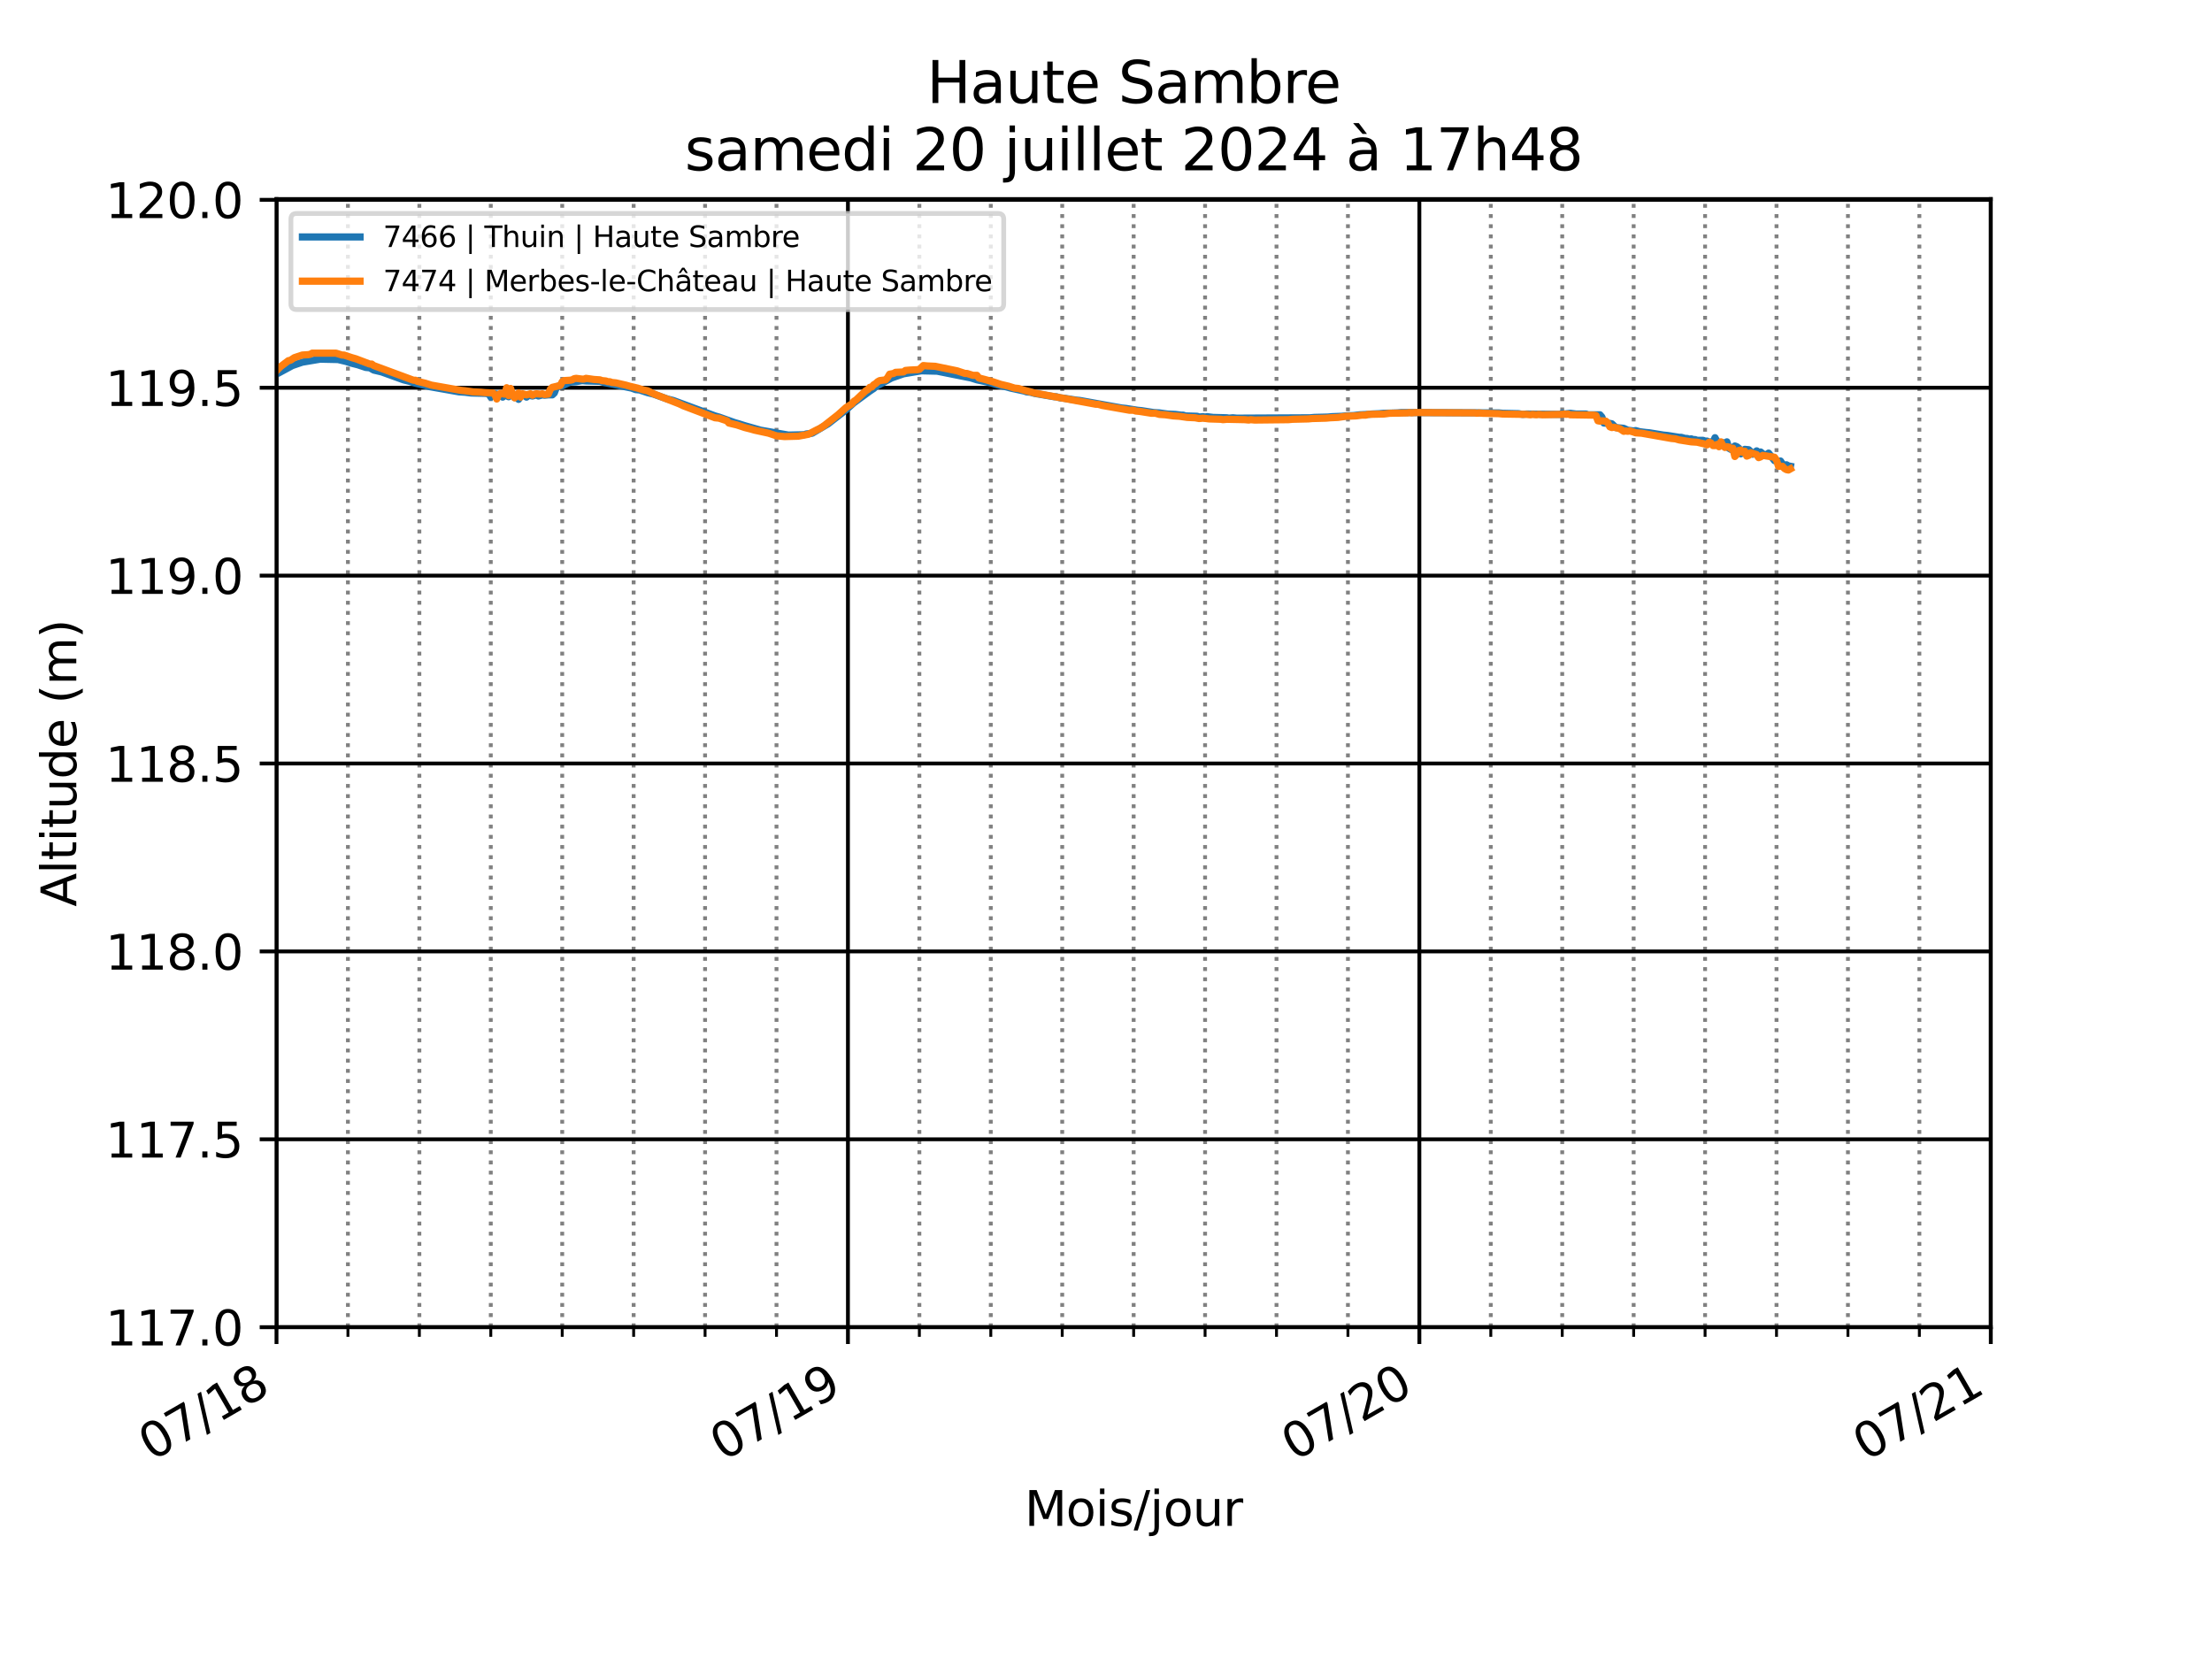 <?xml version="1.0" encoding="utf-8" standalone="no"?>
<!DOCTYPE svg PUBLIC "-//W3C//DTD SVG 1.1//EN"
  "http://www.w3.org/Graphics/SVG/1.1/DTD/svg11.dtd">
<svg xmlns:xlink="http://www.w3.org/1999/xlink" width="460.8pt" height="345.6pt" viewBox="0 0 460.8 345.6" xmlns="http://www.w3.org/2000/svg" version="1.1">
 <defs>
  <style type="text/css">*{stroke-linejoin: round; stroke-linecap: butt}</style>
 </defs>
 <g id="figure_1">
  <g id="patch_1">
   <path d="M 0 345.6 
L 460.8 345.6 
L 460.8 0 
L 0 0 
z
" style="fill: #ffffff"/>
  </g>
  <g id="axes_1">
   <g id="patch_2">
    <path d="M 57.6 276.48 
L 414.72 276.48 
L 414.72 41.472 
L 57.6 41.472 
z
" style="fill: #ffffff"/>
   </g>
   <g id="matplotlib.axis_1">
    <g id="xtick_1">
     <g id="line2d_1">
      <path d="M 57.6 276.48 
L 57.6 41.472 
" clip-path="url(#p0c53ac3b25)" style="fill: none; stroke: #000000; stroke-width: 0.8; stroke-linecap: square"/>
     </g>
     <g id="line2d_2">
      <defs>
       <path id="m78d4104f85" d="M 0 0 
L 0 3.5 
" style="stroke: #000000; stroke-width: 0.8"/>
      </defs>
      <g>
       <use xlink:href="#m78d4104f85" x="57.6" y="276.48" style="stroke: #000000; stroke-width: 0.8"/>
      </g>
     </g>
     <g id="text_1">
      <!-- 07/18 -->
      <g transform="translate(31.602 304.47) rotate(-30) scale(0.1 -0.1)">
       <defs>
        <path id="DejaVuSans-30" d="M 2034 4250 
Q 1547 4250 1301 3770 
Q 1056 3291 1056 2328 
Q 1056 1369 1301 889 
Q 1547 409 2034 409 
Q 2525 409 2770 889 
Q 3016 1369 3016 2328 
Q 3016 3291 2770 3770 
Q 2525 4250 2034 4250 
z
M 2034 4750 
Q 2819 4750 3233 4129 
Q 3647 3509 3647 2328 
Q 3647 1150 3233 529 
Q 2819 -91 2034 -91 
Q 1250 -91 836 529 
Q 422 1150 422 2328 
Q 422 3509 836 4129 
Q 1250 4750 2034 4750 
z
" transform="scale(0.016)"/>
        <path id="DejaVuSans-37" d="M 525 4666 
L 3525 4666 
L 3525 4397 
L 1831 0 
L 1172 0 
L 2766 4134 
L 525 4134 
L 525 4666 
z
" transform="scale(0.016)"/>
        <path id="DejaVuSans-2f" d="M 1625 4666 
L 2156 4666 
L 531 -594 
L 0 -594 
L 1625 4666 
z
" transform="scale(0.016)"/>
        <path id="DejaVuSans-31" d="M 794 531 
L 1825 531 
L 1825 4091 
L 703 3866 
L 703 4441 
L 1819 4666 
L 2450 4666 
L 2450 531 
L 3481 531 
L 3481 0 
L 794 0 
L 794 531 
z
" transform="scale(0.016)"/>
        <path id="DejaVuSans-38" d="M 2034 2216 
Q 1584 2216 1326 1975 
Q 1069 1734 1069 1313 
Q 1069 891 1326 650 
Q 1584 409 2034 409 
Q 2484 409 2743 651 
Q 3003 894 3003 1313 
Q 3003 1734 2745 1975 
Q 2488 2216 2034 2216 
z
M 1403 2484 
Q 997 2584 770 2862 
Q 544 3141 544 3541 
Q 544 4100 942 4425 
Q 1341 4750 2034 4750 
Q 2731 4750 3128 4425 
Q 3525 4100 3525 3541 
Q 3525 3141 3298 2862 
Q 3072 2584 2669 2484 
Q 3125 2378 3379 2068 
Q 3634 1759 3634 1313 
Q 3634 634 3220 271 
Q 2806 -91 2034 -91 
Q 1263 -91 848 271 
Q 434 634 434 1313 
Q 434 1759 690 2068 
Q 947 2378 1403 2484 
z
M 1172 3481 
Q 1172 3119 1398 2916 
Q 1625 2713 2034 2713 
Q 2441 2713 2670 2916 
Q 2900 3119 2900 3481 
Q 2900 3844 2670 4047 
Q 2441 4250 2034 4250 
Q 1625 4250 1398 4047 
Q 1172 3844 1172 3481 
z
" transform="scale(0.016)"/>
       </defs>
       <use xlink:href="#DejaVuSans-30"/>
       <use xlink:href="#DejaVuSans-37" x="63.623"/>
       <use xlink:href="#DejaVuSans-2f" x="127.246"/>
       <use xlink:href="#DejaVuSans-31" x="160.938"/>
       <use xlink:href="#DejaVuSans-38" x="224.561"/>
      </g>
     </g>
    </g>
    <g id="xtick_2">
     <g id="line2d_3">
      <path d="M 176.64 276.48 
L 176.64 41.472 
" clip-path="url(#p0c53ac3b25)" style="fill: none; stroke: #000000; stroke-width: 0.8; stroke-linecap: square"/>
     </g>
     <g id="line2d_4">
      <g>
       <use xlink:href="#m78d4104f85" x="176.64" y="276.48" style="stroke: #000000; stroke-width: 0.8"/>
      </g>
     </g>
     <g id="text_2">
      <!-- 07/19 -->
      <g transform="translate(150.642 304.47) rotate(-30) scale(0.1 -0.1)">
       <defs>
        <path id="DejaVuSans-39" d="M 703 97 
L 703 672 
Q 941 559 1184 500 
Q 1428 441 1663 441 
Q 2288 441 2617 861 
Q 2947 1281 2994 2138 
Q 2813 1869 2534 1725 
Q 2256 1581 1919 1581 
Q 1219 1581 811 2004 
Q 403 2428 403 3163 
Q 403 3881 828 4315 
Q 1253 4750 1959 4750 
Q 2769 4750 3195 4129 
Q 3622 3509 3622 2328 
Q 3622 1225 3098 567 
Q 2575 -91 1691 -91 
Q 1453 -91 1209 -44 
Q 966 3 703 97 
z
M 1959 2075 
Q 2384 2075 2632 2365 
Q 2881 2656 2881 3163 
Q 2881 3666 2632 3958 
Q 2384 4250 1959 4250 
Q 1534 4250 1286 3958 
Q 1038 3666 1038 3163 
Q 1038 2656 1286 2365 
Q 1534 2075 1959 2075 
z
" transform="scale(0.016)"/>
       </defs>
       <use xlink:href="#DejaVuSans-30"/>
       <use xlink:href="#DejaVuSans-37" x="63.623"/>
       <use xlink:href="#DejaVuSans-2f" x="127.246"/>
       <use xlink:href="#DejaVuSans-31" x="160.938"/>
       <use xlink:href="#DejaVuSans-39" x="224.561"/>
      </g>
     </g>
    </g>
    <g id="xtick_3">
     <g id="line2d_5">
      <path d="M 295.68 276.48 
L 295.68 41.472 
" clip-path="url(#p0c53ac3b25)" style="fill: none; stroke: #000000; stroke-width: 0.8; stroke-linecap: square"/>
     </g>
     <g id="line2d_6">
      <g>
       <use xlink:href="#m78d4104f85" x="295.68" y="276.48" style="stroke: #000000; stroke-width: 0.8"/>
      </g>
     </g>
     <g id="text_3">
      <!-- 07/20 -->
      <g transform="translate(269.682 304.47) rotate(-30) scale(0.1 -0.1)">
       <defs>
        <path id="DejaVuSans-32" d="M 1228 531 
L 3431 531 
L 3431 0 
L 469 0 
L 469 531 
Q 828 903 1448 1529 
Q 2069 2156 2228 2338 
Q 2531 2678 2651 2914 
Q 2772 3150 2772 3378 
Q 2772 3750 2511 3984 
Q 2250 4219 1831 4219 
Q 1534 4219 1204 4116 
Q 875 4013 500 3803 
L 500 4441 
Q 881 4594 1212 4672 
Q 1544 4750 1819 4750 
Q 2544 4750 2975 4387 
Q 3406 4025 3406 3419 
Q 3406 3131 3298 2873 
Q 3191 2616 2906 2266 
Q 2828 2175 2409 1742 
Q 1991 1309 1228 531 
z
" transform="scale(0.016)"/>
       </defs>
       <use xlink:href="#DejaVuSans-30"/>
       <use xlink:href="#DejaVuSans-37" x="63.623"/>
       <use xlink:href="#DejaVuSans-2f" x="127.246"/>
       <use xlink:href="#DejaVuSans-32" x="160.938"/>
       <use xlink:href="#DejaVuSans-30" x="224.561"/>
      </g>
     </g>
    </g>
    <g id="xtick_4">
     <g id="line2d_7">
      <path d="M 414.72 276.48 
L 414.72 41.472 
" clip-path="url(#p0c53ac3b25)" style="fill: none; stroke: #000000; stroke-width: 0.8; stroke-linecap: square"/>
     </g>
     <g id="line2d_8">
      <g>
       <use xlink:href="#m78d4104f85" x="414.72" y="276.48" style="stroke: #000000; stroke-width: 0.8"/>
      </g>
     </g>
     <g id="text_4">
      <!-- 07/21 -->
      <g transform="translate(388.722 304.47) rotate(-30) scale(0.1 -0.1)">
       <use xlink:href="#DejaVuSans-30"/>
       <use xlink:href="#DejaVuSans-37" x="63.623"/>
       <use xlink:href="#DejaVuSans-2f" x="127.246"/>
       <use xlink:href="#DejaVuSans-32" x="160.938"/>
       <use xlink:href="#DejaVuSans-31" x="224.561"/>
      </g>
     </g>
    </g>
    <g id="xtick_5">
     <g id="line2d_9">
      <path d="M 72.48 276.48 
L 72.48 41.472 
" clip-path="url(#p0c53ac3b25)" style="fill: none; stroke-dasharray: 0.8,1.32; stroke-dashoffset: 0; stroke: #808080; stroke-width: 0.8"/>
     </g>
     <g id="line2d_10">
      <defs>
       <path id="mf808a5d454" d="M 0 0 
L 0 2 
" style="stroke: #000000; stroke-width: 0.6"/>
      </defs>
      <g>
       <use xlink:href="#mf808a5d454" x="72.48" y="276.48" style="stroke: #000000; stroke-width: 0.6"/>
      </g>
     </g>
    </g>
    <g id="xtick_6">
     <g id="line2d_11">
      <path d="M 87.36 276.48 
L 87.36 41.472 
" clip-path="url(#p0c53ac3b25)" style="fill: none; stroke-dasharray: 0.8,1.32; stroke-dashoffset: 0; stroke: #808080; stroke-width: 0.8"/>
     </g>
     <g id="line2d_12">
      <g>
       <use xlink:href="#mf808a5d454" x="87.36" y="276.48" style="stroke: #000000; stroke-width: 0.6"/>
      </g>
     </g>
    </g>
    <g id="xtick_7">
     <g id="line2d_13">
      <path d="M 102.24 276.48 
L 102.24 41.472 
" clip-path="url(#p0c53ac3b25)" style="fill: none; stroke-dasharray: 0.8,1.32; stroke-dashoffset: 0; stroke: #808080; stroke-width: 0.8"/>
     </g>
     <g id="line2d_14">
      <g>
       <use xlink:href="#mf808a5d454" x="102.24" y="276.48" style="stroke: #000000; stroke-width: 0.6"/>
      </g>
     </g>
    </g>
    <g id="xtick_8">
     <g id="line2d_15">
      <path d="M 117.12 276.48 
L 117.12 41.472 
" clip-path="url(#p0c53ac3b25)" style="fill: none; stroke-dasharray: 0.8,1.32; stroke-dashoffset: 0; stroke: #808080; stroke-width: 0.8"/>
     </g>
     <g id="line2d_16">
      <g>
       <use xlink:href="#mf808a5d454" x="117.12" y="276.48" style="stroke: #000000; stroke-width: 0.6"/>
      </g>
     </g>
    </g>
    <g id="xtick_9">
     <g id="line2d_17">
      <path d="M 132 276.48 
L 132 41.472 
" clip-path="url(#p0c53ac3b25)" style="fill: none; stroke-dasharray: 0.8,1.32; stroke-dashoffset: 0; stroke: #808080; stroke-width: 0.8"/>
     </g>
     <g id="line2d_18">
      <g>
       <use xlink:href="#mf808a5d454" x="132" y="276.48" style="stroke: #000000; stroke-width: 0.6"/>
      </g>
     </g>
    </g>
    <g id="xtick_10">
     <g id="line2d_19">
      <path d="M 146.88 276.48 
L 146.88 41.472 
" clip-path="url(#p0c53ac3b25)" style="fill: none; stroke-dasharray: 0.8,1.32; stroke-dashoffset: 0; stroke: #808080; stroke-width: 0.8"/>
     </g>
     <g id="line2d_20">
      <g>
       <use xlink:href="#mf808a5d454" x="146.88" y="276.48" style="stroke: #000000; stroke-width: 0.6"/>
      </g>
     </g>
    </g>
    <g id="xtick_11">
     <g id="line2d_21">
      <path d="M 161.76 276.48 
L 161.76 41.472 
" clip-path="url(#p0c53ac3b25)" style="fill: none; stroke-dasharray: 0.8,1.32; stroke-dashoffset: 0; stroke: #808080; stroke-width: 0.8"/>
     </g>
     <g id="line2d_22">
      <g>
       <use xlink:href="#mf808a5d454" x="161.76" y="276.48" style="stroke: #000000; stroke-width: 0.6"/>
      </g>
     </g>
    </g>
    <g id="xtick_12">
     <g id="line2d_23">
      <path d="M 191.52 276.48 
L 191.52 41.472 
" clip-path="url(#p0c53ac3b25)" style="fill: none; stroke-dasharray: 0.8,1.32; stroke-dashoffset: 0; stroke: #808080; stroke-width: 0.8"/>
     </g>
     <g id="line2d_24">
      <g>
       <use xlink:href="#mf808a5d454" x="191.52" y="276.48" style="stroke: #000000; stroke-width: 0.6"/>
      </g>
     </g>
    </g>
    <g id="xtick_13">
     <g id="line2d_25">
      <path d="M 206.4 276.48 
L 206.4 41.472 
" clip-path="url(#p0c53ac3b25)" style="fill: none; stroke-dasharray: 0.8,1.32; stroke-dashoffset: 0; stroke: #808080; stroke-width: 0.8"/>
     </g>
     <g id="line2d_26">
      <g>
       <use xlink:href="#mf808a5d454" x="206.4" y="276.48" style="stroke: #000000; stroke-width: 0.6"/>
      </g>
     </g>
    </g>
    <g id="xtick_14">
     <g id="line2d_27">
      <path d="M 221.28 276.48 
L 221.28 41.472 
" clip-path="url(#p0c53ac3b25)" style="fill: none; stroke-dasharray: 0.8,1.32; stroke-dashoffset: 0; stroke: #808080; stroke-width: 0.8"/>
     </g>
     <g id="line2d_28">
      <g>
       <use xlink:href="#mf808a5d454" x="221.28" y="276.48" style="stroke: #000000; stroke-width: 0.6"/>
      </g>
     </g>
    </g>
    <g id="xtick_15">
     <g id="line2d_29">
      <path d="M 236.16 276.48 
L 236.16 41.472 
" clip-path="url(#p0c53ac3b25)" style="fill: none; stroke-dasharray: 0.8,1.32; stroke-dashoffset: 0; stroke: #808080; stroke-width: 0.8"/>
     </g>
     <g id="line2d_30">
      <g>
       <use xlink:href="#mf808a5d454" x="236.16" y="276.48" style="stroke: #000000; stroke-width: 0.6"/>
      </g>
     </g>
    </g>
    <g id="xtick_16">
     <g id="line2d_31">
      <path d="M 251.04 276.48 
L 251.04 41.472 
" clip-path="url(#p0c53ac3b25)" style="fill: none; stroke-dasharray: 0.8,1.32; stroke-dashoffset: 0; stroke: #808080; stroke-width: 0.8"/>
     </g>
     <g id="line2d_32">
      <g>
       <use xlink:href="#mf808a5d454" x="251.04" y="276.48" style="stroke: #000000; stroke-width: 0.6"/>
      </g>
     </g>
    </g>
    <g id="xtick_17">
     <g id="line2d_33">
      <path d="M 265.92 276.48 
L 265.92 41.472 
" clip-path="url(#p0c53ac3b25)" style="fill: none; stroke-dasharray: 0.8,1.32; stroke-dashoffset: 0; stroke: #808080; stroke-width: 0.8"/>
     </g>
     <g id="line2d_34">
      <g>
       <use xlink:href="#mf808a5d454" x="265.92" y="276.48" style="stroke: #000000; stroke-width: 0.6"/>
      </g>
     </g>
    </g>
    <g id="xtick_18">
     <g id="line2d_35">
      <path d="M 280.8 276.48 
L 280.8 41.472 
" clip-path="url(#p0c53ac3b25)" style="fill: none; stroke-dasharray: 0.8,1.32; stroke-dashoffset: 0; stroke: #808080; stroke-width: 0.8"/>
     </g>
     <g id="line2d_36">
      <g>
       <use xlink:href="#mf808a5d454" x="280.8" y="276.48" style="stroke: #000000; stroke-width: 0.6"/>
      </g>
     </g>
    </g>
    <g id="xtick_19">
     <g id="line2d_37">
      <path d="M 310.56 276.48 
L 310.56 41.472 
" clip-path="url(#p0c53ac3b25)" style="fill: none; stroke-dasharray: 0.8,1.32; stroke-dashoffset: 0; stroke: #808080; stroke-width: 0.8"/>
     </g>
     <g id="line2d_38">
      <g>
       <use xlink:href="#mf808a5d454" x="310.56" y="276.48" style="stroke: #000000; stroke-width: 0.6"/>
      </g>
     </g>
    </g>
    <g id="xtick_20">
     <g id="line2d_39">
      <path d="M 325.44 276.48 
L 325.44 41.472 
" clip-path="url(#p0c53ac3b25)" style="fill: none; stroke-dasharray: 0.8,1.32; stroke-dashoffset: 0; stroke: #808080; stroke-width: 0.8"/>
     </g>
     <g id="line2d_40">
      <g>
       <use xlink:href="#mf808a5d454" x="325.44" y="276.48" style="stroke: #000000; stroke-width: 0.6"/>
      </g>
     </g>
    </g>
    <g id="xtick_21">
     <g id="line2d_41">
      <path d="M 340.32 276.48 
L 340.32 41.472 
" clip-path="url(#p0c53ac3b25)" style="fill: none; stroke-dasharray: 0.8,1.32; stroke-dashoffset: 0; stroke: #808080; stroke-width: 0.8"/>
     </g>
     <g id="line2d_42">
      <g>
       <use xlink:href="#mf808a5d454" x="340.32" y="276.48" style="stroke: #000000; stroke-width: 0.6"/>
      </g>
     </g>
    </g>
    <g id="xtick_22">
     <g id="line2d_43">
      <path d="M 355.2 276.48 
L 355.2 41.472 
" clip-path="url(#p0c53ac3b25)" style="fill: none; stroke-dasharray: 0.8,1.32; stroke-dashoffset: 0; stroke: #808080; stroke-width: 0.8"/>
     </g>
     <g id="line2d_44">
      <g>
       <use xlink:href="#mf808a5d454" x="355.2" y="276.48" style="stroke: #000000; stroke-width: 0.6"/>
      </g>
     </g>
    </g>
    <g id="xtick_23">
     <g id="line2d_45">
      <path d="M 370.08 276.48 
L 370.08 41.472 
" clip-path="url(#p0c53ac3b25)" style="fill: none; stroke-dasharray: 0.8,1.32; stroke-dashoffset: 0; stroke: #808080; stroke-width: 0.8"/>
     </g>
     <g id="line2d_46">
      <g>
       <use xlink:href="#mf808a5d454" x="370.08" y="276.48" style="stroke: #000000; stroke-width: 0.6"/>
      </g>
     </g>
    </g>
    <g id="xtick_24">
     <g id="line2d_47">
      <path d="M 384.96 276.48 
L 384.96 41.472 
" clip-path="url(#p0c53ac3b25)" style="fill: none; stroke-dasharray: 0.8,1.32; stroke-dashoffset: 0; stroke: #808080; stroke-width: 0.8"/>
     </g>
     <g id="line2d_48">
      <g>
       <use xlink:href="#mf808a5d454" x="384.96" y="276.48" style="stroke: #000000; stroke-width: 0.6"/>
      </g>
     </g>
    </g>
    <g id="xtick_25">
     <g id="line2d_49">
      <path d="M 399.84 276.48 
L 399.84 41.472 
" clip-path="url(#p0c53ac3b25)" style="fill: none; stroke-dasharray: 0.8,1.32; stroke-dashoffset: 0; stroke: #808080; stroke-width: 0.8"/>
     </g>
     <g id="line2d_50">
      <g>
       <use xlink:href="#mf808a5d454" x="399.84" y="276.48" style="stroke: #000000; stroke-width: 0.6"/>
      </g>
     </g>
    </g>
    <g id="text_5">
     <!-- Mois/jour -->
     <g transform="translate(213.436 317.869) scale(0.1 -0.1)">
      <defs>
       <path id="DejaVuSans-4d" d="M 628 4666 
L 1569 4666 
L 2759 1491 
L 3956 4666 
L 4897 4666 
L 4897 0 
L 4281 0 
L 4281 4097 
L 3078 897 
L 2444 897 
L 1241 4097 
L 1241 0 
L 628 0 
L 628 4666 
z
" transform="scale(0.016)"/>
       <path id="DejaVuSans-6f" d="M 1959 3097 
Q 1497 3097 1228 2736 
Q 959 2375 959 1747 
Q 959 1119 1226 758 
Q 1494 397 1959 397 
Q 2419 397 2687 759 
Q 2956 1122 2956 1747 
Q 2956 2369 2687 2733 
Q 2419 3097 1959 3097 
z
M 1959 3584 
Q 2709 3584 3137 3096 
Q 3566 2609 3566 1747 
Q 3566 888 3137 398 
Q 2709 -91 1959 -91 
Q 1206 -91 779 398 
Q 353 888 353 1747 
Q 353 2609 779 3096 
Q 1206 3584 1959 3584 
z
" transform="scale(0.016)"/>
       <path id="DejaVuSans-69" d="M 603 3500 
L 1178 3500 
L 1178 0 
L 603 0 
L 603 3500 
z
M 603 4863 
L 1178 4863 
L 1178 4134 
L 603 4134 
L 603 4863 
z
" transform="scale(0.016)"/>
       <path id="DejaVuSans-73" d="M 2834 3397 
L 2834 2853 
Q 2591 2978 2328 3040 
Q 2066 3103 1784 3103 
Q 1356 3103 1142 2972 
Q 928 2841 928 2578 
Q 928 2378 1081 2264 
Q 1234 2150 1697 2047 
L 1894 2003 
Q 2506 1872 2764 1633 
Q 3022 1394 3022 966 
Q 3022 478 2636 193 
Q 2250 -91 1575 -91 
Q 1294 -91 989 -36 
Q 684 19 347 128 
L 347 722 
Q 666 556 975 473 
Q 1284 391 1588 391 
Q 1994 391 2212 530 
Q 2431 669 2431 922 
Q 2431 1156 2273 1281 
Q 2116 1406 1581 1522 
L 1381 1569 
Q 847 1681 609 1914 
Q 372 2147 372 2553 
Q 372 3047 722 3315 
Q 1072 3584 1716 3584 
Q 2034 3584 2315 3537 
Q 2597 3491 2834 3397 
z
" transform="scale(0.016)"/>
       <path id="DejaVuSans-6a" d="M 603 3500 
L 1178 3500 
L 1178 -63 
Q 1178 -731 923 -1031 
Q 669 -1331 103 -1331 
L -116 -1331 
L -116 -844 
L 38 -844 
Q 366 -844 484 -692 
Q 603 -541 603 -63 
L 603 3500 
z
M 603 4863 
L 1178 4863 
L 1178 4134 
L 603 4134 
L 603 4863 
z
" transform="scale(0.016)"/>
       <path id="DejaVuSans-75" d="M 544 1381 
L 544 3500 
L 1119 3500 
L 1119 1403 
Q 1119 906 1312 657 
Q 1506 409 1894 409 
Q 2359 409 2629 706 
Q 2900 1003 2900 1516 
L 2900 3500 
L 3475 3500 
L 3475 0 
L 2900 0 
L 2900 538 
Q 2691 219 2414 64 
Q 2138 -91 1772 -91 
Q 1169 -91 856 284 
Q 544 659 544 1381 
z
M 1991 3584 
L 1991 3584 
z
" transform="scale(0.016)"/>
       <path id="DejaVuSans-72" d="M 2631 2963 
Q 2534 3019 2420 3045 
Q 2306 3072 2169 3072 
Q 1681 3072 1420 2755 
Q 1159 2438 1159 1844 
L 1159 0 
L 581 0 
L 581 3500 
L 1159 3500 
L 1159 2956 
Q 1341 3275 1631 3429 
Q 1922 3584 2338 3584 
Q 2397 3584 2469 3576 
Q 2541 3569 2628 3553 
L 2631 2963 
z
" transform="scale(0.016)"/>
      </defs>
      <use xlink:href="#DejaVuSans-4d"/>
      <use xlink:href="#DejaVuSans-6f" x="86.279"/>
      <use xlink:href="#DejaVuSans-69" x="147.461"/>
      <use xlink:href="#DejaVuSans-73" x="175.244"/>
      <use xlink:href="#DejaVuSans-2f" x="227.344"/>
      <use xlink:href="#DejaVuSans-6a" x="261.035"/>
      <use xlink:href="#DejaVuSans-6f" x="288.818"/>
      <use xlink:href="#DejaVuSans-75" x="350"/>
      <use xlink:href="#DejaVuSans-72" x="413.379"/>
     </g>
    </g>
   </g>
   <g id="matplotlib.axis_2">
    <g id="ytick_1">
     <g id="line2d_51">
      <path d="M 57.6 276.48 
L 414.72 276.48 
" clip-path="url(#p0c53ac3b25)" style="fill: none; stroke: #000000; stroke-width: 0.8; stroke-linecap: square"/>
     </g>
     <g id="line2d_52">
      <defs>
       <path id="m56b15aec01" d="M 0 0 
L -3.5 0 
" style="stroke: #000000; stroke-width: 0.8"/>
      </defs>
      <g>
       <use xlink:href="#m56b15aec01" x="57.6" y="276.48" style="stroke: #000000; stroke-width: 0.8"/>
      </g>
     </g>
     <g id="text_6">
      <!-- 117.0 -->
      <g transform="translate(21.972 280.279) scale(0.1 -0.1)">
       <defs>
        <path id="DejaVuSans-2e" d="M 684 794 
L 1344 794 
L 1344 0 
L 684 0 
L 684 794 
z
" transform="scale(0.016)"/>
       </defs>
       <use xlink:href="#DejaVuSans-31"/>
       <use xlink:href="#DejaVuSans-31" x="63.623"/>
       <use xlink:href="#DejaVuSans-37" x="127.246"/>
       <use xlink:href="#DejaVuSans-2e" x="190.869"/>
       <use xlink:href="#DejaVuSans-30" x="222.656"/>
      </g>
     </g>
    </g>
    <g id="ytick_2">
     <g id="line2d_53">
      <path d="M 57.6 237.338 
L 414.72 237.338 
" clip-path="url(#p0c53ac3b25)" style="fill: none; stroke: #000000; stroke-width: 0.8; stroke-linecap: square"/>
     </g>
     <g id="line2d_54">
      <g>
       <use xlink:href="#m56b15aec01" x="57.6" y="237.338" style="stroke: #000000; stroke-width: 0.8"/>
      </g>
     </g>
     <g id="text_7">
      <!-- 117.5 -->
      <g transform="translate(21.972 241.137) scale(0.1 -0.1)">
       <defs>
        <path id="DejaVuSans-35" d="M 691 4666 
L 3169 4666 
L 3169 4134 
L 1269 4134 
L 1269 2991 
Q 1406 3038 1543 3061 
Q 1681 3084 1819 3084 
Q 2600 3084 3056 2656 
Q 3513 2228 3513 1497 
Q 3513 744 3044 326 
Q 2575 -91 1722 -91 
Q 1428 -91 1123 -41 
Q 819 9 494 109 
L 494 744 
Q 775 591 1075 516 
Q 1375 441 1709 441 
Q 2250 441 2565 725 
Q 2881 1009 2881 1497 
Q 2881 1984 2565 2268 
Q 2250 2553 1709 2553 
Q 1456 2553 1204 2497 
Q 953 2441 691 2322 
L 691 4666 
z
" transform="scale(0.016)"/>
       </defs>
       <use xlink:href="#DejaVuSans-31"/>
       <use xlink:href="#DejaVuSans-31" x="63.623"/>
       <use xlink:href="#DejaVuSans-37" x="127.246"/>
       <use xlink:href="#DejaVuSans-2e" x="190.869"/>
       <use xlink:href="#DejaVuSans-35" x="222.656"/>
      </g>
     </g>
    </g>
    <g id="ytick_3">
     <g id="line2d_55">
      <path d="M 57.6 198.196 
L 414.72 198.196 
" clip-path="url(#p0c53ac3b25)" style="fill: none; stroke: #000000; stroke-width: 0.8; stroke-linecap: square"/>
     </g>
     <g id="line2d_56">
      <g>
       <use xlink:href="#m56b15aec01" x="57.6" y="198.196" style="stroke: #000000; stroke-width: 0.8"/>
      </g>
     </g>
     <g id="text_8">
      <!-- 118.0 -->
      <g transform="translate(21.972 201.995) scale(0.1 -0.1)">
       <use xlink:href="#DejaVuSans-31"/>
       <use xlink:href="#DejaVuSans-31" x="63.623"/>
       <use xlink:href="#DejaVuSans-38" x="127.246"/>
       <use xlink:href="#DejaVuSans-2e" x="190.869"/>
       <use xlink:href="#DejaVuSans-30" x="222.656"/>
      </g>
     </g>
    </g>
    <g id="ytick_4">
     <g id="line2d_57">
      <path d="M 57.6 159.054 
L 414.72 159.054 
" clip-path="url(#p0c53ac3b25)" style="fill: none; stroke: #000000; stroke-width: 0.8; stroke-linecap: square"/>
     </g>
     <g id="line2d_58">
      <g>
       <use xlink:href="#m56b15aec01" x="57.6" y="159.054" style="stroke: #000000; stroke-width: 0.8"/>
      </g>
     </g>
     <g id="text_9">
      <!-- 118.5 -->
      <g transform="translate(21.972 162.854) scale(0.1 -0.1)">
       <use xlink:href="#DejaVuSans-31"/>
       <use xlink:href="#DejaVuSans-31" x="63.623"/>
       <use xlink:href="#DejaVuSans-38" x="127.246"/>
       <use xlink:href="#DejaVuSans-2e" x="190.869"/>
       <use xlink:href="#DejaVuSans-35" x="222.656"/>
      </g>
     </g>
    </g>
    <g id="ytick_5">
     <g id="line2d_59">
      <path d="M 57.6 119.912 
L 414.72 119.912 
" clip-path="url(#p0c53ac3b25)" style="fill: none; stroke: #000000; stroke-width: 0.8; stroke-linecap: square"/>
     </g>
     <g id="line2d_60">
      <g>
       <use xlink:href="#m56b15aec01" x="57.6" y="119.912" style="stroke: #000000; stroke-width: 0.8"/>
      </g>
     </g>
     <g id="text_10">
      <!-- 119.0 -->
      <g transform="translate(21.972 123.712) scale(0.1 -0.1)">
       <use xlink:href="#DejaVuSans-31"/>
       <use xlink:href="#DejaVuSans-31" x="63.623"/>
       <use xlink:href="#DejaVuSans-39" x="127.246"/>
       <use xlink:href="#DejaVuSans-2e" x="190.869"/>
       <use xlink:href="#DejaVuSans-30" x="222.656"/>
      </g>
     </g>
    </g>
    <g id="ytick_6">
     <g id="line2d_61">
      <path d="M 57.6 80.77 
L 414.72 80.77 
" clip-path="url(#p0c53ac3b25)" style="fill: none; stroke: #000000; stroke-width: 0.8; stroke-linecap: square"/>
     </g>
     <g id="line2d_62">
      <g>
       <use xlink:href="#m56b15aec01" x="57.6" y="80.77" style="stroke: #000000; stroke-width: 0.8"/>
      </g>
     </g>
     <g id="text_11">
      <!-- 119.5 -->
      <g transform="translate(21.972 84.57) scale(0.1 -0.1)">
       <use xlink:href="#DejaVuSans-31"/>
       <use xlink:href="#DejaVuSans-31" x="63.623"/>
       <use xlink:href="#DejaVuSans-39" x="127.246"/>
       <use xlink:href="#DejaVuSans-2e" x="190.869"/>
       <use xlink:href="#DejaVuSans-35" x="222.656"/>
      </g>
     </g>
    </g>
    <g id="ytick_7">
     <g id="line2d_63">
      <path d="M 57.6 41.629 
L 414.72 41.629 
" clip-path="url(#p0c53ac3b25)" style="fill: none; stroke: #000000; stroke-width: 0.8; stroke-linecap: square"/>
     </g>
     <g id="line2d_64">
      <g>
       <use xlink:href="#m56b15aec01" x="57.6" y="41.629" style="stroke: #000000; stroke-width: 0.8"/>
      </g>
     </g>
     <g id="text_12">
      <!-- 120.0 -->
      <g transform="translate(21.972 45.428) scale(0.1 -0.1)">
       <use xlink:href="#DejaVuSans-31"/>
       <use xlink:href="#DejaVuSans-32" x="63.623"/>
       <use xlink:href="#DejaVuSans-30" x="127.246"/>
       <use xlink:href="#DejaVuSans-2e" x="190.869"/>
       <use xlink:href="#DejaVuSans-30" x="222.656"/>
      </g>
     </g>
    </g>
    <g id="text_13">
     <!-- Altitude (m) -->
     <g transform="translate(15.892 188.875) rotate(-90) scale(0.1 -0.1)">
      <defs>
       <path id="DejaVuSans-41" d="M 2188 4044 
L 1331 1722 
L 3047 1722 
L 2188 4044 
z
M 1831 4666 
L 2547 4666 
L 4325 0 
L 3669 0 
L 3244 1197 
L 1141 1197 
L 716 0 
L 50 0 
L 1831 4666 
z
" transform="scale(0.016)"/>
       <path id="DejaVuSans-6c" d="M 603 4863 
L 1178 4863 
L 1178 0 
L 603 0 
L 603 4863 
z
" transform="scale(0.016)"/>
       <path id="DejaVuSans-74" d="M 1172 4494 
L 1172 3500 
L 2356 3500 
L 2356 3053 
L 1172 3053 
L 1172 1153 
Q 1172 725 1289 603 
Q 1406 481 1766 481 
L 2356 481 
L 2356 0 
L 1766 0 
Q 1100 0 847 248 
Q 594 497 594 1153 
L 594 3053 
L 172 3053 
L 172 3500 
L 594 3500 
L 594 4494 
L 1172 4494 
z
" transform="scale(0.016)"/>
       <path id="DejaVuSans-64" d="M 2906 2969 
L 2906 4863 
L 3481 4863 
L 3481 0 
L 2906 0 
L 2906 525 
Q 2725 213 2448 61 
Q 2172 -91 1784 -91 
Q 1150 -91 751 415 
Q 353 922 353 1747 
Q 353 2572 751 3078 
Q 1150 3584 1784 3584 
Q 2172 3584 2448 3432 
Q 2725 3281 2906 2969 
z
M 947 1747 
Q 947 1113 1208 752 
Q 1469 391 1925 391 
Q 2381 391 2643 752 
Q 2906 1113 2906 1747 
Q 2906 2381 2643 2742 
Q 2381 3103 1925 3103 
Q 1469 3103 1208 2742 
Q 947 2381 947 1747 
z
" transform="scale(0.016)"/>
       <path id="DejaVuSans-65" d="M 3597 1894 
L 3597 1613 
L 953 1613 
Q 991 1019 1311 708 
Q 1631 397 2203 397 
Q 2534 397 2845 478 
Q 3156 559 3463 722 
L 3463 178 
Q 3153 47 2828 -22 
Q 2503 -91 2169 -91 
Q 1331 -91 842 396 
Q 353 884 353 1716 
Q 353 2575 817 3079 
Q 1281 3584 2069 3584 
Q 2775 3584 3186 3129 
Q 3597 2675 3597 1894 
z
M 3022 2063 
Q 3016 2534 2758 2815 
Q 2500 3097 2075 3097 
Q 1594 3097 1305 2825 
Q 1016 2553 972 2059 
L 3022 2063 
z
" transform="scale(0.016)"/>
       <path id="DejaVuSans-20" transform="scale(0.016)"/>
       <path id="DejaVuSans-28" d="M 1984 4856 
Q 1566 4138 1362 3434 
Q 1159 2731 1159 2009 
Q 1159 1288 1364 580 
Q 1569 -128 1984 -844 
L 1484 -844 
Q 1016 -109 783 600 
Q 550 1309 550 2009 
Q 550 2706 781 3412 
Q 1013 4119 1484 4856 
L 1984 4856 
z
" transform="scale(0.016)"/>
       <path id="DejaVuSans-6d" d="M 3328 2828 
Q 3544 3216 3844 3400 
Q 4144 3584 4550 3584 
Q 5097 3584 5394 3201 
Q 5691 2819 5691 2113 
L 5691 0 
L 5113 0 
L 5113 2094 
Q 5113 2597 4934 2840 
Q 4756 3084 4391 3084 
Q 3944 3084 3684 2787 
Q 3425 2491 3425 1978 
L 3425 0 
L 2847 0 
L 2847 2094 
Q 2847 2600 2669 2842 
Q 2491 3084 2119 3084 
Q 1678 3084 1418 2786 
Q 1159 2488 1159 1978 
L 1159 0 
L 581 0 
L 581 3500 
L 1159 3500 
L 1159 2956 
Q 1356 3278 1631 3431 
Q 1906 3584 2284 3584 
Q 2666 3584 2933 3390 
Q 3200 3197 3328 2828 
z
" transform="scale(0.016)"/>
       <path id="DejaVuSans-29" d="M 513 4856 
L 1013 4856 
Q 1481 4119 1714 3412 
Q 1947 2706 1947 2009 
Q 1947 1309 1714 600 
Q 1481 -109 1013 -844 
L 513 -844 
Q 928 -128 1133 580 
Q 1338 1288 1338 2009 
Q 1338 2731 1133 3434 
Q 928 4138 513 4856 
z
" transform="scale(0.016)"/>
      </defs>
      <use xlink:href="#DejaVuSans-41"/>
      <use xlink:href="#DejaVuSans-6c" x="68.408"/>
      <use xlink:href="#DejaVuSans-74" x="96.191"/>
      <use xlink:href="#DejaVuSans-69" x="135.4"/>
      <use xlink:href="#DejaVuSans-74" x="163.184"/>
      <use xlink:href="#DejaVuSans-75" x="202.393"/>
      <use xlink:href="#DejaVuSans-64" x="265.771"/>
      <use xlink:href="#DejaVuSans-65" x="329.248"/>
      <use xlink:href="#DejaVuSans-20" x="390.771"/>
      <use xlink:href="#DejaVuSans-28" x="422.559"/>
      <use xlink:href="#DejaVuSans-6d" x="461.572"/>
      <use xlink:href="#DejaVuSans-29" x="558.984"/>
     </g>
    </g>
   </g>
   <g id="line2d_65">
    <path d="M 57.187 78.109 
L 58.013 77.717 
L 60.907 76.152 
L 62.973 75.447 
L 66.693 74.821 
L 70.413 74.899 
L 72.067 75.291 
L 73.307 75.682 
L 74.547 75.995 
L 76.2 76.543 
L 77.027 76.621 
L 77.853 77.091 
L 79.507 77.483 
L 84.053 79.127 
L 85.293 79.44 
L 86.533 79.831 
L 88.6 80.301 
L 89.427 80.536 
L 95.627 81.632 
L 96.867 81.71 
L 98.107 81.866 
L 101 81.945 
L 101.827 82.023 
L 102.24 82.728 
L 103.067 82.023 
L 103.893 82.18 
L 104.72 82.728 
L 105.133 82.258 
L 105.96 82.649 
L 106.373 82.023 
L 106.787 82.023 
L 107.2 82.806 
L 107.613 82.336 
L 108.027 83.197 
L 108.44 82.493 
L 108.853 82.336 
L 109.267 82.336 
L 109.68 82.728 
L 110.093 82.336 
L 110.92 82.493 
L 111.747 82.258 
L 112.16 82.493 
L 112.987 82.258 
L 113.4 82.336 
L 114.227 82.258 
L 115.053 82.258 
L 115.467 81.866 
L 115.88 80.77 
L 116.293 80.457 
L 117.12 80.379 
L 117.947 79.988 
L 118.773 79.596 
L 120.013 79.518 
L 121.253 79.283 
L 122.08 79.361 
L 124.973 79.44 
L 125.8 79.674 
L 131.587 80.849 
L 132.413 81.162 
L 133.24 81.24 
L 134.893 81.788 
L 136.133 82.101 
L 139.027 83.119 
L 140.267 83.432 
L 148.947 86.642 
L 149.773 86.877 
L 153.08 88.051 
L 153.907 88.286 
L 155.147 88.677 
L 155.973 88.912 
L 156.8 89.147 
L 157.627 89.382 
L 158.453 89.617 
L 164.24 90.634 
L 167.547 90.556 
L 167.96 90.399 
L 168.787 90.321 
L 169.2 90.243 
L 172.507 88.286 
L 176.227 85.389 
L 177.88 83.902 
L 181.187 81.475 
L 182.013 80.927 
L 182.427 80.536 
L 185.733 78.735 
L 188.213 77.874 
L 191.933 77.248 
L 195.24 77.326 
L 202.267 78.735 
L 203.507 79.127 
L 206.4 79.753 
L 207.64 80.144 
L 209.707 80.614 
L 210.533 80.849 
L 213.427 81.475 
L 213.84 81.632 
L 214.667 81.71 
L 215.493 81.945 
L 219.627 82.649 
L 220.04 82.649 
L 220.867 82.884 
L 221.693 82.962 
L 224.173 83.354 
L 225 83.432 
L 233.68 84.998 
L 234.507 85.076 
L 236.987 85.468 
L 237.813 85.546 
L 240.293 85.937 
L 241.533 86.015 
L 243.187 86.25 
L 244.84 86.329 
L 246.08 86.485 
L 246.493 86.485 
L 246.907 86.642 
L 249.387 86.72 
L 249.8 86.877 
L 250.627 86.798 
L 251.04 86.877 
L 251.453 86.798 
L 252.693 86.955 
L 255.587 87.033 
L 256 87.111 
L 256.827 87.033 
L 257.653 87.111 
L 272.947 87.033 
L 273.773 86.955 
L 276.667 86.877 
L 277.493 86.798 
L 279.56 86.72 
L 280.387 86.642 
L 282.04 86.563 
L 283.28 86.407 
L 284.933 86.329 
L 285.76 86.25 
L 287.413 86.172 
L 288.24 86.094 
L 291.133 86.015 
L 291.96 85.937 
L 312.213 86.015 
L 313.04 86.094 
L 316.347 86.172 
L 317.173 86.329 
L 318 86.25 
L 325.027 86.329 
L 325.44 86.094 
L 325.853 86.25 
L 327.093 86.094 
L 328.333 86.25 
L 330.4 86.25 
L 330.813 86.407 
L 333.293 86.407 
L 333.707 86.877 
L 334.12 88.129 
L 335.36 88.207 
L 335.773 88.286 
L 336.6 89.069 
L 337.427 89.147 
L 338.253 89.225 
L 339.08 89.617 
L 340.32 89.773 
L 340.733 89.695 
L 341.56 89.93 
L 342.8 90.086 
L 343.627 90.165 
L 346.52 90.634 
L 347.347 90.713 
L 349.827 91.104 
L 350.24 91.104 
L 351.067 91.339 
L 351.48 91.339 
L 351.893 91.495 
L 352.307 91.417 
L 352.72 91.574 
L 353.133 91.574 
L 353.547 91.73 
L 354.787 91.73 
L 355.2 91.887 
L 355.613 91.887 
L 356.027 92.122 
L 356.44 92.043 
L 356.853 92.2 
L 357.267 91.182 
L 357.68 91.965 
L 358.093 92.435 
L 358.92 92.2 
L 359.333 92.591 
L 359.747 92.043 
L 360.16 93.374 
L 360.573 93.609 
L 361.4 92.904 
L 361.813 93.061 
L 362.227 93.374 
L 362.64 94.548 
L 363.467 93.609 
L 364.293 93.687 
L 364.707 94.079 
L 365.12 94.627 
L 365.947 93.922 
L 366.36 94.235 
L 366.773 94.157 
L 367.6 94.862 
L 368.013 94.705 
L 368.427 94.392 
L 369.667 95.958 
L 370.493 96.114 
L 370.907 96.036 
L 371.32 96.662 
L 371.733 96.897 
L 372.147 96.819 
L 372.56 97.054 
L 372.973 97.132 
L 372.973 97.132 
" clip-path="url(#p0c53ac3b25)" style="fill: none; stroke: #1f77b4; stroke-width: 1.5; stroke-linecap: square"/>
   </g>
   <g id="line2d_66">
    <path d="M 57.187 77.639 
L 58.427 76.387 
L 60.08 75.134 
L 60.493 75.056 
L 61.32 74.508 
L 62.973 73.96 
L 64.213 73.881 
L 64.627 73.803 
L 65.04 73.568 
L 70 73.568 
L 71.24 73.96 
L 71.653 73.96 
L 73.307 74.508 
L 74.133 74.743 
L 77.027 75.839 
L 77.44 75.839 
L 77.853 76.152 
L 86.12 79.205 
L 86.533 79.205 
L 86.947 79.44 
L 88.6 79.831 
L 89.84 80.222 
L 96.04 81.318 
L 96.867 81.397 
L 98.52 81.632 
L 100.173 81.71 
L 101 81.788 
L 102.653 81.866 
L 103.067 82.18 
L 103.48 83.119 
L 103.893 82.18 
L 104.307 81.945 
L 105.133 82.101 
L 105.547 80.77 
L 105.96 82.414 
L 106.373 80.927 
L 106.787 82.258 
L 107.2 82.884 
L 107.613 82.18 
L 108.027 81.866 
L 108.44 82.728 
L 108.853 82.023 
L 109.68 82.258 
L 110.507 82.023 
L 110.92 82.336 
L 111.333 82.101 
L 111.747 82.023 
L 112.573 82.101 
L 112.987 82.023 
L 113.4 82.18 
L 114.227 82.101 
L 114.64 81.084 
L 115.053 80.692 
L 116.707 80.301 
L 117.12 79.518 
L 117.533 79.283 
L 118.773 79.205 
L 119.187 79.127 
L 119.6 78.892 
L 120.013 78.813 
L 121.253 78.97 
L 121.667 78.97 
L 122.08 78.813 
L 123.733 79.048 
L 124.973 79.127 
L 125.387 79.283 
L 126.213 79.361 
L 126.627 79.518 
L 127.04 79.518 
L 127.453 79.674 
L 128.28 79.753 
L 130.347 80.222 
L 131.173 80.457 
L 132.827 80.849 
L 134.067 81.24 
L 134.893 81.397 
L 136.133 82.023 
L 141.507 84.137 
L 142.333 84.528 
L 148.947 87.033 
L 149.773 87.111 
L 151.427 87.659 
L 151.84 88.129 
L 153.493 88.521 
L 155.147 89.069 
L 156.387 89.382 
L 157.213 89.617 
L 160.107 90.243 
L 161.76 90.791 
L 162.587 90.869 
L 163.413 90.947 
L 166.307 90.869 
L 168.373 90.478 
L 170.027 89.617 
L 170.853 89.225 
L 171.68 88.677 
L 174.573 86.407 
L 176.227 84.92 
L 177.467 84.137 
L 177.88 83.589 
L 178.293 83.354 
L 180.36 81.397 
L 180.773 81.162 
L 181.187 80.692 
L 181.6 80.614 
L 182.013 80.144 
L 182.427 79.909 
L 182.84 79.518 
L 183.253 79.283 
L 184.493 79.127 
L 184.907 78.657 
L 185.32 77.952 
L 186.147 77.796 
L 186.56 77.561 
L 188.213 77.483 
L 188.627 77.169 
L 189.453 77.091 
L 191.107 77.013 
L 191.52 76.935 
L 192.347 76.152 
L 193.173 76.23 
L 194.827 76.308 
L 199.373 77.248 
L 201.027 77.796 
L 201.44 77.796 
L 202.68 78.187 
L 203.507 78.187 
L 203.92 78.735 
L 205.16 79.048 
L 205.987 79.283 
L 206.813 79.518 
L 208.467 80.066 
L 210.12 80.457 
L 211.36 80.849 
L 212.187 80.927 
L 213.427 81.318 
L 214.667 81.632 
L 215.493 81.866 
L 228.307 84.215 
L 228.72 84.215 
L 229.547 84.45 
L 235.333 85.468 
L 236.16 85.468 
L 236.573 85.624 
L 237.4 85.702 
L 239.88 86.094 
L 240.707 86.094 
L 241.533 86.329 
L 242.773 86.407 
L 244.427 86.642 
L 245.667 86.72 
L 247.32 86.955 
L 248.973 87.033 
L 249.8 87.19 
L 250.627 87.111 
L 251.867 87.268 
L 254.347 87.346 
L 254.76 87.425 
L 255.587 87.346 
L 259.307 87.425 
L 260.133 87.503 
L 260.547 87.425 
L 261.373 87.503 
L 268.4 87.425 
L 269.227 87.346 
L 272.533 87.268 
L 273.36 87.19 
L 276.253 87.111 
L 277.08 87.033 
L 278.733 86.955 
L 280.387 86.72 
L 282.453 86.642 
L 283.693 86.485 
L 284.52 86.485 
L 284.933 86.329 
L 288.24 86.25 
L 289.48 86.094 
L 293.2 86.015 
L 293.613 85.937 
L 294.027 86.015 
L 294.853 85.937 
L 307.253 86.015 
L 307.667 86.094 
L 308.08 86.015 
L 308.907 86.094 
L 312.213 86.172 
L 313.04 86.25 
L 318 86.329 
L 318.827 86.407 
L 319.24 86.329 
L 320.067 86.407 
L 320.48 86.329 
L 321.307 86.407 
L 325.027 86.329 
L 325.853 86.25 
L 326.267 86.329 
L 326.68 86.25 
L 327.093 86.407 
L 332.053 86.485 
L 332.467 86.563 
L 332.88 87.659 
L 333.293 87.738 
L 333.707 87.659 
L 334.533 87.738 
L 334.947 88.129 
L 335.36 88.912 
L 335.773 89.069 
L 336.187 88.99 
L 337.427 89.303 
L 338.253 89.851 
L 338.667 89.773 
L 339.08 89.851 
L 339.493 89.773 
L 340.32 90.008 
L 340.733 90.165 
L 341.973 90.243 
L 348.173 91.339 
L 349 91.417 
L 349.827 91.652 
L 352.307 92.043 
L 353.547 92.122 
L 355.2 92.513 
L 355.613 92.67 
L 356.027 92.122 
L 356.44 92.278 
L 356.853 92.826 
L 357.267 92.826 
L 357.68 92.591 
L 358.093 93.061 
L 358.507 92.043 
L 358.92 92.826 
L 359.333 93.218 
L 359.747 93.061 
L 360.16 93.139 
L 360.573 93.452 
L 360.987 93.374 
L 361.4 95.096 
L 361.813 94.627 
L 362.227 93.844 
L 362.64 93.766 
L 363.053 94.235 
L 363.467 94 
L 363.88 95.018 
L 364.293 94.862 
L 364.707 94.314 
L 365.947 94.705 
L 366.36 95.331 
L 366.773 95.175 
L 367.187 94.862 
L 369.667 95.253 
L 370.08 95.879 
L 370.493 97.132 
L 371.32 97.132 
L 371.733 97.601 
L 372.147 97.836 
L 372.56 97.915 
L 372.973 97.68 
L 372.973 97.68 
" clip-path="url(#p0c53ac3b25)" style="fill: none; stroke: #ff7f0e; stroke-width: 1.5; stroke-linecap: square"/>
   </g>
   <g id="patch_3">
    <path d="M 57.6 276.48 
L 57.6 41.472 
" style="fill: none; stroke: #000000; stroke-width: 0.8; stroke-linejoin: miter; stroke-linecap: square"/>
   </g>
   <g id="patch_4">
    <path d="M 414.72 276.48 
L 414.72 41.472 
" style="fill: none; stroke: #000000; stroke-width: 0.8; stroke-linejoin: miter; stroke-linecap: square"/>
   </g>
   <g id="patch_5">
    <path d="M 57.6 276.48 
L 414.72 276.48 
" style="fill: none; stroke: #000000; stroke-width: 0.8; stroke-linejoin: miter; stroke-linecap: square"/>
   </g>
   <g id="patch_6">
    <path d="M 57.6 41.472 
L 414.72 41.472 
" style="fill: none; stroke: #000000; stroke-width: 0.8; stroke-linejoin: miter; stroke-linecap: square"/>
   </g>
   <g id="text_14">
    <!-- Haute Sambre -->
    <g transform="translate(193.055 21.459) scale(0.12 -0.12)">
     <defs>
      <path id="DejaVuSans-48" d="M 628 4666 
L 1259 4666 
L 1259 2753 
L 3553 2753 
L 3553 4666 
L 4184 4666 
L 4184 0 
L 3553 0 
L 3553 2222 
L 1259 2222 
L 1259 0 
L 628 0 
L 628 4666 
z
" transform="scale(0.016)"/>
      <path id="DejaVuSans-61" d="M 2194 1759 
Q 1497 1759 1228 1600 
Q 959 1441 959 1056 
Q 959 750 1161 570 
Q 1363 391 1709 391 
Q 2188 391 2477 730 
Q 2766 1069 2766 1631 
L 2766 1759 
L 2194 1759 
z
M 3341 1997 
L 3341 0 
L 2766 0 
L 2766 531 
Q 2569 213 2275 61 
Q 1981 -91 1556 -91 
Q 1019 -91 701 211 
Q 384 513 384 1019 
Q 384 1609 779 1909 
Q 1175 2209 1959 2209 
L 2766 2209 
L 2766 2266 
Q 2766 2663 2505 2880 
Q 2244 3097 1772 3097 
Q 1472 3097 1187 3025 
Q 903 2953 641 2809 
L 641 3341 
Q 956 3463 1253 3523 
Q 1550 3584 1831 3584 
Q 2591 3584 2966 3190 
Q 3341 2797 3341 1997 
z
" transform="scale(0.016)"/>
      <path id="DejaVuSans-53" d="M 3425 4513 
L 3425 3897 
Q 3066 4069 2747 4153 
Q 2428 4238 2131 4238 
Q 1616 4238 1336 4038 
Q 1056 3838 1056 3469 
Q 1056 3159 1242 3001 
Q 1428 2844 1947 2747 
L 2328 2669 
Q 3034 2534 3370 2195 
Q 3706 1856 3706 1288 
Q 3706 609 3251 259 
Q 2797 -91 1919 -91 
Q 1588 -91 1214 -16 
Q 841 59 441 206 
L 441 856 
Q 825 641 1194 531 
Q 1563 422 1919 422 
Q 2459 422 2753 634 
Q 3047 847 3047 1241 
Q 3047 1584 2836 1778 
Q 2625 1972 2144 2069 
L 1759 2144 
Q 1053 2284 737 2584 
Q 422 2884 422 3419 
Q 422 4038 858 4394 
Q 1294 4750 2059 4750 
Q 2388 4750 2728 4690 
Q 3069 4631 3425 4513 
z
" transform="scale(0.016)"/>
      <path id="DejaVuSans-62" d="M 3116 1747 
Q 3116 2381 2855 2742 
Q 2594 3103 2138 3103 
Q 1681 3103 1420 2742 
Q 1159 2381 1159 1747 
Q 1159 1113 1420 752 
Q 1681 391 2138 391 
Q 2594 391 2855 752 
Q 3116 1113 3116 1747 
z
M 1159 2969 
Q 1341 3281 1617 3432 
Q 1894 3584 2278 3584 
Q 2916 3584 3314 3078 
Q 3713 2572 3713 1747 
Q 3713 922 3314 415 
Q 2916 -91 2278 -91 
Q 1894 -91 1617 61 
Q 1341 213 1159 525 
L 1159 0 
L 581 0 
L 581 4863 
L 1159 4863 
L 1159 2969 
z
" transform="scale(0.016)"/>
     </defs>
     <use xlink:href="#DejaVuSans-48"/>
     <use xlink:href="#DejaVuSans-61" x="75.195"/>
     <use xlink:href="#DejaVuSans-75" x="136.475"/>
     <use xlink:href="#DejaVuSans-74" x="199.854"/>
     <use xlink:href="#DejaVuSans-65" x="239.062"/>
     <use xlink:href="#DejaVuSans-20" x="300.586"/>
     <use xlink:href="#DejaVuSans-53" x="332.373"/>
     <use xlink:href="#DejaVuSans-61" x="395.85"/>
     <use xlink:href="#DejaVuSans-6d" x="457.129"/>
     <use xlink:href="#DejaVuSans-62" x="554.541"/>
     <use xlink:href="#DejaVuSans-72" x="618.018"/>
     <use xlink:href="#DejaVuSans-65" x="656.881"/>
    </g>
    <!-- samedi 20 juillet 2024 à 17h48 -->
    <g transform="translate(142.643 35.472) scale(0.12 -0.12)">
     <defs>
      <path id="DejaVuSans-34" d="M 2419 4116 
L 825 1625 
L 2419 1625 
L 2419 4116 
z
M 2253 4666 
L 3047 4666 
L 3047 1625 
L 3713 1625 
L 3713 1100 
L 3047 1100 
L 3047 0 
L 2419 0 
L 2419 1100 
L 313 1100 
L 313 1709 
L 2253 4666 
z
" transform="scale(0.016)"/>
      <path id="DejaVuSans-e0" d="M 2194 1759 
Q 1497 1759 1228 1600 
Q 959 1441 959 1056 
Q 959 750 1161 570 
Q 1363 391 1709 391 
Q 2188 391 2477 730 
Q 2766 1069 2766 1631 
L 2766 1759 
L 2194 1759 
z
M 3341 1997 
L 3341 0 
L 2766 0 
L 2766 531 
Q 2569 213 2275 61 
Q 1981 -91 1556 -91 
Q 1019 -91 701 211 
Q 384 513 384 1019 
Q 384 1609 779 1909 
Q 1175 2209 1959 2209 
L 2766 2209 
L 2766 2266 
Q 2766 2663 2505 2880 
Q 2244 3097 1772 3097 
Q 1472 3097 1187 3025 
Q 903 2953 641 2809 
L 641 3341 
Q 956 3463 1253 3523 
Q 1550 3584 1831 3584 
Q 2591 3584 2966 3190 
Q 3341 2797 3341 1997 
z
M 1403 5119 
L 2284 3950 
L 1806 3950 
L 788 5119 
L 1403 5119 
z
" transform="scale(0.016)"/>
      <path id="DejaVuSans-68" d="M 3513 2113 
L 3513 0 
L 2938 0 
L 2938 2094 
Q 2938 2591 2744 2837 
Q 2550 3084 2163 3084 
Q 1697 3084 1428 2787 
Q 1159 2491 1159 1978 
L 1159 0 
L 581 0 
L 581 4863 
L 1159 4863 
L 1159 2956 
Q 1366 3272 1645 3428 
Q 1925 3584 2291 3584 
Q 2894 3584 3203 3211 
Q 3513 2838 3513 2113 
z
" transform="scale(0.016)"/>
     </defs>
     <use xlink:href="#DejaVuSans-73"/>
     <use xlink:href="#DejaVuSans-61" x="52.1"/>
     <use xlink:href="#DejaVuSans-6d" x="113.379"/>
     <use xlink:href="#DejaVuSans-65" x="210.791"/>
     <use xlink:href="#DejaVuSans-64" x="272.314"/>
     <use xlink:href="#DejaVuSans-69" x="335.791"/>
     <use xlink:href="#DejaVuSans-20" x="363.574"/>
     <use xlink:href="#DejaVuSans-32" x="395.361"/>
     <use xlink:href="#DejaVuSans-30" x="458.984"/>
     <use xlink:href="#DejaVuSans-20" x="522.607"/>
     <use xlink:href="#DejaVuSans-6a" x="554.395"/>
     <use xlink:href="#DejaVuSans-75" x="582.178"/>
     <use xlink:href="#DejaVuSans-69" x="645.557"/>
     <use xlink:href="#DejaVuSans-6c" x="673.34"/>
     <use xlink:href="#DejaVuSans-6c" x="701.123"/>
     <use xlink:href="#DejaVuSans-65" x="728.906"/>
     <use xlink:href="#DejaVuSans-74" x="790.43"/>
     <use xlink:href="#DejaVuSans-20" x="829.639"/>
     <use xlink:href="#DejaVuSans-32" x="861.426"/>
     <use xlink:href="#DejaVuSans-30" x="925.049"/>
     <use xlink:href="#DejaVuSans-32" x="988.672"/>
     <use xlink:href="#DejaVuSans-34" x="1052.295"/>
     <use xlink:href="#DejaVuSans-20" x="1115.918"/>
     <use xlink:href="#DejaVuSans-e0" x="1147.705"/>
     <use xlink:href="#DejaVuSans-20" x="1208.984"/>
     <use xlink:href="#DejaVuSans-31" x="1240.771"/>
     <use xlink:href="#DejaVuSans-37" x="1304.395"/>
     <use xlink:href="#DejaVuSans-68" x="1368.018"/>
     <use xlink:href="#DejaVuSans-34" x="1431.396"/>
     <use xlink:href="#DejaVuSans-38" x="1495.02"/>
    </g>
   </g>
   <g id="legend_1">
    <g id="patch_7">
     <path d="M 61.8 64.486 
L 207.888 64.486 
Q 209.088 64.486 209.088 63.286 
L 209.088 45.672 
Q 209.088 44.472 207.888 44.472 
L 61.8 44.472 
Q 60.6 44.472 60.6 45.672 
L 60.6 63.286 
Q 60.6 64.486 61.8 64.486 
z
" style="fill: #ffffff; opacity: 0.8; stroke: #cccccc; stroke-linejoin: miter"/>
    </g>
    <g id="line2d_67">
     <path d="M 63 49.357 
L 69 49.357 
L 75 49.357 
" style="fill: none; stroke: #1f77b4; stroke-width: 1.5; stroke-linecap: square"/>
    </g>
    <g id="text_15">
     <!-- 7466 | Thuin | Haute Sambre -->
     <g transform="translate(79.8 51.457) scale(0.06 -0.06)">
      <defs>
       <path id="DejaVuSans-36" d="M 2113 2584 
Q 1688 2584 1439 2293 
Q 1191 2003 1191 1497 
Q 1191 994 1439 701 
Q 1688 409 2113 409 
Q 2538 409 2786 701 
Q 3034 994 3034 1497 
Q 3034 2003 2786 2293 
Q 2538 2584 2113 2584 
z
M 3366 4563 
L 3366 3988 
Q 3128 4100 2886 4159 
Q 2644 4219 2406 4219 
Q 1781 4219 1451 3797 
Q 1122 3375 1075 2522 
Q 1259 2794 1537 2939 
Q 1816 3084 2150 3084 
Q 2853 3084 3261 2657 
Q 3669 2231 3669 1497 
Q 3669 778 3244 343 
Q 2819 -91 2113 -91 
Q 1303 -91 875 529 
Q 447 1150 447 2328 
Q 447 3434 972 4092 
Q 1497 4750 2381 4750 
Q 2619 4750 2861 4703 
Q 3103 4656 3366 4563 
z
" transform="scale(0.016)"/>
       <path id="DejaVuSans-7c" d="M 1344 4891 
L 1344 -1509 
L 813 -1509 
L 813 4891 
L 1344 4891 
z
" transform="scale(0.016)"/>
       <path id="DejaVuSans-54" d="M -19 4666 
L 3928 4666 
L 3928 4134 
L 2272 4134 
L 2272 0 
L 1638 0 
L 1638 4134 
L -19 4134 
L -19 4666 
z
" transform="scale(0.016)"/>
       <path id="DejaVuSans-6e" d="M 3513 2113 
L 3513 0 
L 2938 0 
L 2938 2094 
Q 2938 2591 2744 2837 
Q 2550 3084 2163 3084 
Q 1697 3084 1428 2787 
Q 1159 2491 1159 1978 
L 1159 0 
L 581 0 
L 581 3500 
L 1159 3500 
L 1159 2956 
Q 1366 3272 1645 3428 
Q 1925 3584 2291 3584 
Q 2894 3584 3203 3211 
Q 3513 2838 3513 2113 
z
" transform="scale(0.016)"/>
      </defs>
      <use xlink:href="#DejaVuSans-37"/>
      <use xlink:href="#DejaVuSans-34" x="63.623"/>
      <use xlink:href="#DejaVuSans-36" x="127.246"/>
      <use xlink:href="#DejaVuSans-36" x="190.869"/>
      <use xlink:href="#DejaVuSans-20" x="254.492"/>
      <use xlink:href="#DejaVuSans-7c" x="286.279"/>
      <use xlink:href="#DejaVuSans-20" x="319.971"/>
      <use xlink:href="#DejaVuSans-54" x="351.758"/>
      <use xlink:href="#DejaVuSans-68" x="412.842"/>
      <use xlink:href="#DejaVuSans-75" x="476.221"/>
      <use xlink:href="#DejaVuSans-69" x="539.6"/>
      <use xlink:href="#DejaVuSans-6e" x="567.383"/>
      <use xlink:href="#DejaVuSans-20" x="630.762"/>
      <use xlink:href="#DejaVuSans-7c" x="662.549"/>
      <use xlink:href="#DejaVuSans-20" x="696.24"/>
      <use xlink:href="#DejaVuSans-48" x="728.027"/>
      <use xlink:href="#DejaVuSans-61" x="803.223"/>
      <use xlink:href="#DejaVuSans-75" x="864.502"/>
      <use xlink:href="#DejaVuSans-74" x="927.881"/>
      <use xlink:href="#DejaVuSans-65" x="967.09"/>
      <use xlink:href="#DejaVuSans-20" x="1028.613"/>
      <use xlink:href="#DejaVuSans-53" x="1060.4"/>
      <use xlink:href="#DejaVuSans-61" x="1123.877"/>
      <use xlink:href="#DejaVuSans-6d" x="1185.156"/>
      <use xlink:href="#DejaVuSans-62" x="1282.568"/>
      <use xlink:href="#DejaVuSans-72" x="1346.045"/>
      <use xlink:href="#DejaVuSans-65" x="1384.908"/>
     </g>
    </g>
    <g id="line2d_68">
     <path d="M 63 58.571 
L 69 58.571 
L 75 58.571 
" style="fill: none; stroke: #ff7f0e; stroke-width: 1.5; stroke-linecap: square"/>
    </g>
    <g id="text_16">
     <!-- 7474 | Merbes-le-Château | Haute Sambre -->
     <g transform="translate(79.8 60.671) scale(0.06 -0.06)">
      <defs>
       <path id="DejaVuSans-2d" d="M 313 2009 
L 1997 2009 
L 1997 1497 
L 313 1497 
L 313 2009 
z
" transform="scale(0.016)"/>
       <path id="DejaVuSans-43" d="M 4122 4306 
L 4122 3641 
Q 3803 3938 3442 4084 
Q 3081 4231 2675 4231 
Q 1875 4231 1450 3742 
Q 1025 3253 1025 2328 
Q 1025 1406 1450 917 
Q 1875 428 2675 428 
Q 3081 428 3442 575 
Q 3803 722 4122 1019 
L 4122 359 
Q 3791 134 3420 21 
Q 3050 -91 2638 -91 
Q 1578 -91 968 557 
Q 359 1206 359 2328 
Q 359 3453 968 4101 
Q 1578 4750 2638 4750 
Q 3056 4750 3426 4639 
Q 3797 4528 4122 4306 
z
" transform="scale(0.016)"/>
       <path id="DejaVuSans-e2" d="M 2194 1759 
Q 1497 1759 1228 1600 
Q 959 1441 959 1056 
Q 959 750 1161 570 
Q 1363 391 1709 391 
Q 2188 391 2477 730 
Q 2766 1069 2766 1631 
L 2766 1759 
L 2194 1759 
z
M 3341 1997 
L 3341 0 
L 2766 0 
L 2766 531 
Q 2569 213 2275 61 
Q 1981 -91 1556 -91 
Q 1019 -91 701 211 
Q 384 513 384 1019 
Q 384 1609 779 1909 
Q 1175 2209 1959 2209 
L 2766 2209 
L 2766 2266 
Q 2766 2663 2505 2880 
Q 2244 3097 1772 3097 
Q 1472 3097 1187 3025 
Q 903 2953 641 2809 
L 641 3341 
Q 956 3463 1253 3523 
Q 1550 3584 1831 3584 
Q 2591 3584 2966 3190 
Q 3341 2797 3341 1997 
z
M 1625 5119 
L 2088 5119 
L 2853 3944 
L 2419 3944 
L 1856 4709 
L 1294 3944 
L 859 3944 
L 1625 5119 
z
" transform="scale(0.016)"/>
      </defs>
      <use xlink:href="#DejaVuSans-37"/>
      <use xlink:href="#DejaVuSans-34" x="63.623"/>
      <use xlink:href="#DejaVuSans-37" x="127.246"/>
      <use xlink:href="#DejaVuSans-34" x="190.869"/>
      <use xlink:href="#DejaVuSans-20" x="254.492"/>
      <use xlink:href="#DejaVuSans-7c" x="286.279"/>
      <use xlink:href="#DejaVuSans-20" x="319.971"/>
      <use xlink:href="#DejaVuSans-4d" x="351.758"/>
      <use xlink:href="#DejaVuSans-65" x="438.037"/>
      <use xlink:href="#DejaVuSans-72" x="499.561"/>
      <use xlink:href="#DejaVuSans-62" x="540.674"/>
      <use xlink:href="#DejaVuSans-65" x="604.15"/>
      <use xlink:href="#DejaVuSans-73" x="665.674"/>
      <use xlink:href="#DejaVuSans-2d" x="717.773"/>
      <use xlink:href="#DejaVuSans-6c" x="753.857"/>
      <use xlink:href="#DejaVuSans-65" x="781.641"/>
      <use xlink:href="#DejaVuSans-2d" x="843.164"/>
      <use xlink:href="#DejaVuSans-43" x="879.248"/>
      <use xlink:href="#DejaVuSans-68" x="949.072"/>
      <use xlink:href="#DejaVuSans-e2" x="1012.451"/>
      <use xlink:href="#DejaVuSans-74" x="1073.73"/>
      <use xlink:href="#DejaVuSans-65" x="1112.939"/>
      <use xlink:href="#DejaVuSans-61" x="1174.463"/>
      <use xlink:href="#DejaVuSans-75" x="1235.742"/>
      <use xlink:href="#DejaVuSans-20" x="1299.121"/>
      <use xlink:href="#DejaVuSans-7c" x="1330.908"/>
      <use xlink:href="#DejaVuSans-20" x="1364.6"/>
      <use xlink:href="#DejaVuSans-48" x="1396.387"/>
      <use xlink:href="#DejaVuSans-61" x="1471.582"/>
      <use xlink:href="#DejaVuSans-75" x="1532.861"/>
      <use xlink:href="#DejaVuSans-74" x="1596.24"/>
      <use xlink:href="#DejaVuSans-65" x="1635.449"/>
      <use xlink:href="#DejaVuSans-20" x="1696.973"/>
      <use xlink:href="#DejaVuSans-53" x="1728.76"/>
      <use xlink:href="#DejaVuSans-61" x="1792.236"/>
      <use xlink:href="#DejaVuSans-6d" x="1853.516"/>
      <use xlink:href="#DejaVuSans-62" x="1950.928"/>
      <use xlink:href="#DejaVuSans-72" x="2014.404"/>
      <use xlink:href="#DejaVuSans-65" x="2053.268"/>
     </g>
    </g>
   </g>
  </g>
 </g>
 <defs>
  <clipPath id="p0c53ac3b25">
   <rect x="57.6" y="41.472" width="357.12" height="235.008"/>
  </clipPath>
 </defs>
</svg>
